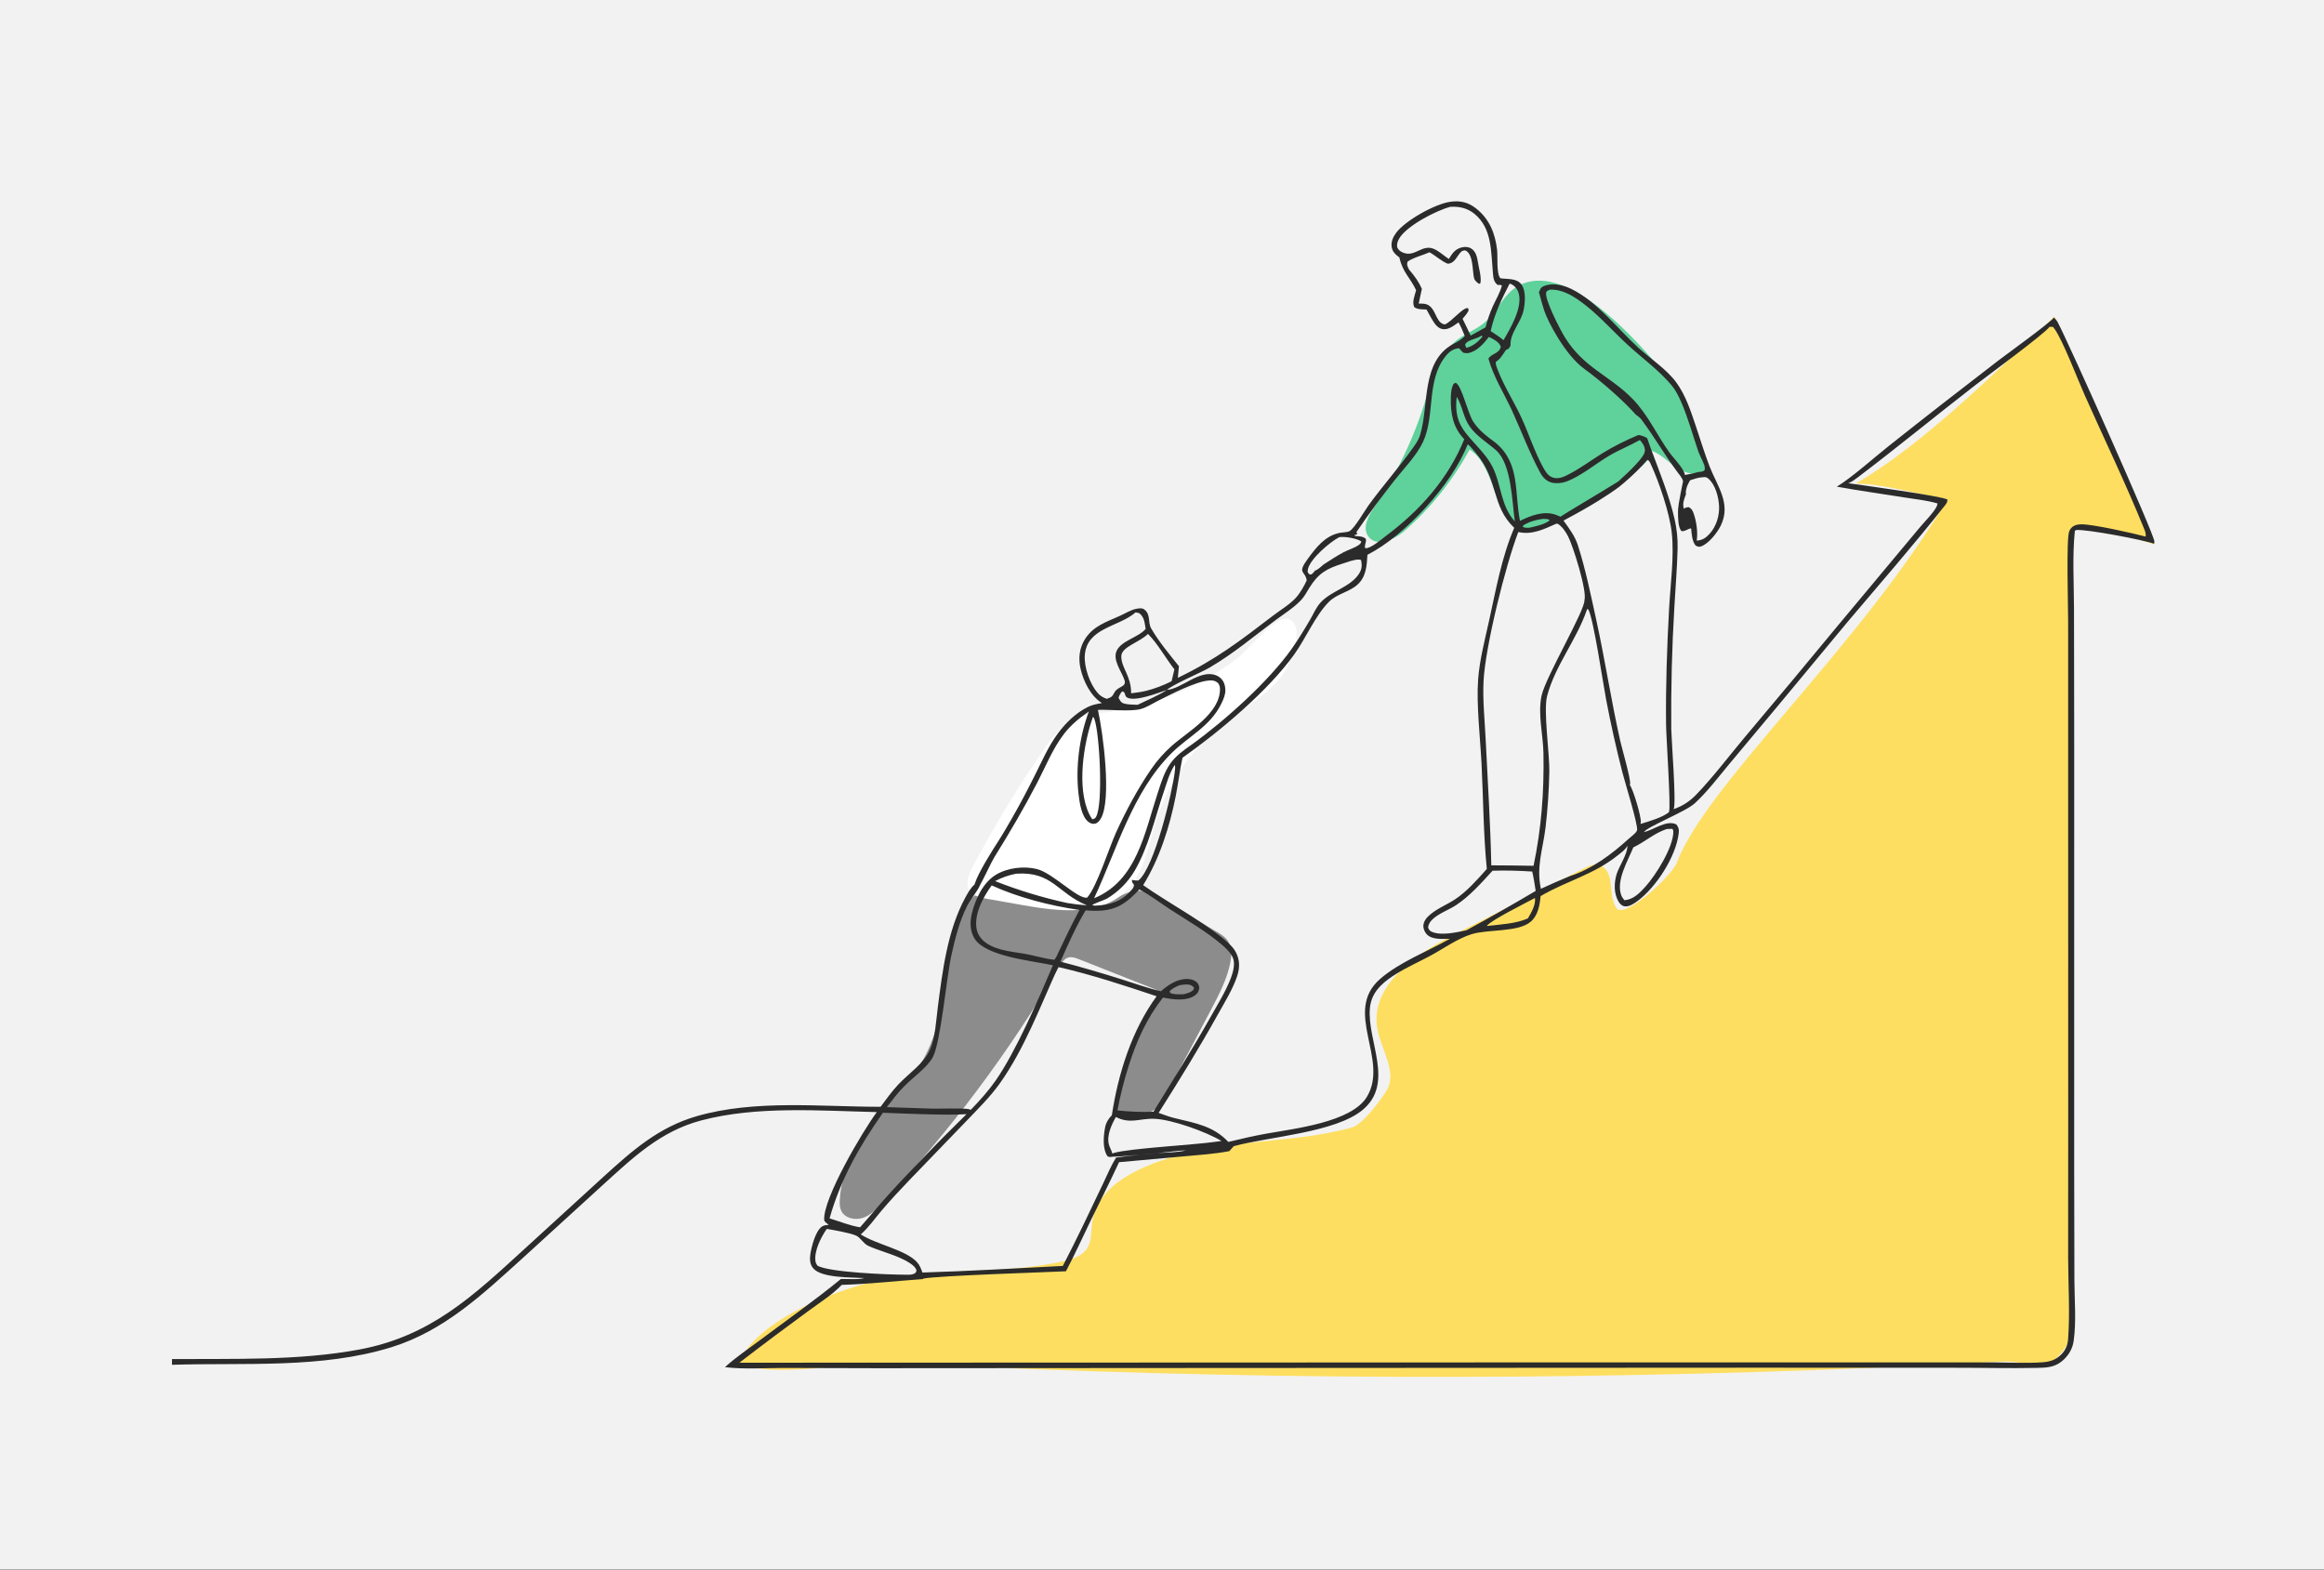 <?xml version="1.0" encoding="UTF-8"?>
<svg id="Layer_1" data-name="Layer 1" xmlns="http://www.w3.org/2000/svg" viewBox="0 0 2000 1351">
  <rect x="0" y="0" width="2000" height="1351" fill="#808080" stroke="none"/>
  <defs>
    <style>
      .cls-1 {
        fill: #5fd19a;
      }

      .cls-2 {
        fill: #fff;
      }

      .cls-3 {
        fill: #f2f2f2;
      }

      .cls-4 {
        fill: #2b2b2b;
      }

      .cls-5 {
        fill: #8c8c8c;
      }

      .cls-6 {
        fill: #fede60;
      }
    </style>
  </defs>
  <rect class="cls-3" y="-.5" width="2000" height="1351"/>
  <path class="cls-5" d="M940.6,781.31c-17.75,3.26-35.21-5.32-52.17-11.47-16.97-6.16-37.85-9.35-51.48,2.48-7.34,6.37-11,15.93-13.64,25.28-10.71,37.92-9.36,79.79-28.73,114.11-7.81,13.83-18.62,25.68-29.01,37.7-20.8,24.05-41.13,51.47-42.86,83.22-.17,3.17-.13,6.48,1.22,9.35,3.01,6.43,11.71,8.44,18.45,6.22,6.74-2.22,11.95-7.53,16.82-12.7,58.25-61.79,109.47-130.21,152.34-203.51,1.96-3.36,4.29-7.02,8.06-7.98,2.95-.75,6.01.39,8.84,1.51,21.72,8.58,43.44,17.16,65.16,25.74,1.03.41,2.09.83,2.93,1.55,3.87,3.32.83,9.54-2.19,13.65-17.62,24.05-29.36,52.39-33.89,81.86-.4,2.6-.65,5.56,1.04,7.57,1.54,1.83,4.15,2.22,6.53,2.5,8.36.96,17.46,1.77,24.59-2.69,5.57-3.49,8.88-9.57,11.95-15.38,12.6-23.89,25.2-47.79,37.81-71.68,6.77-12.84,13.63-25.92,16.41-40.17,1.2-6.16,1.5-12.97-1.85-18.27-2.6-4.12-6.99-6.69-11.21-9.11-18.42-10.56-37.48-24.97-57.21-32.75-18.03-7.11-30.23,9.74-47.91,12.99Z"/>
  <path class="cls-1" d="M1227.42,342.19c-9.91,33.36-24.98,65.19-44.52,93.98-5.14,7.57-10.69,17.53-5.6,25.13,6.76,10.09,22.55,3.43,31.68-4.59,22.5-19.77,41.47-43.54,55.77-69.86,13.03,8.65,17.41,25.31,23.23,39.83s17.21,29.95,32.83,29.07c4.21-.24,8.25-1.7,12.18-3.25,32.34-12.75,61.91-32.48,86.09-57.45-1.43-2.75-2.86-5.49-4.29-8.24,10.17-.03,18.02,8.34,26.14,14.46,8.12,6.12,21.06,9.76,27.44,1.84-5.97-33.4-21.18-65.1-43.51-90.64-22.44-25.67-78.47-87.6-117.83-66.71-8.74,4.64-13.97,13.02-19.6,20.75-8.54,11.74-13.43,14.25-25.88,21.1-21.53,11.84-27.47,32.16-34.13,54.58Z"/>
  <path class="cls-2" d="M1102.67,582.21c-13.08,16.54-32.37,26.7-49.01,39.65-27.35,21.29-48.05,51-58.55,84.03-6.84,21.52-10.24,45.78-26.54,61.4-22.03,21.12-57.16,17.22-87.22,11.9-10.75-1.9-21.5-3.8-32.25-5.71-5.4-.96-11.39-2.27-14.49-6.79-4.22-6.15-.85-14.47,2.65-21.05,17.66-33.24,37.12-65.51,58.28-96.64,7.78-11.44,16.3-23.19,28.72-29.3,9.64-4.75,20.64-5.6,31.27-7.12,39.78-5.66,77.91-21.99,109.78-46.4,8.01-6.14,32.65-37.15,43.23-33.6,16.65,5.59.52,41.56-5.87,49.63Z"/>
  <path class="cls-6" d="M772.84,1098.66c47.21-6.76,95.79-2.68,142.3-13.22,7.86-1.78,16.35-4.49,20.59-11.34,3.88-6.25,3.13-14.18,4.07-21.48,4.48-34.5,44.45-50.35,78.06-59.33,49.78-13.3,95.35-9.48,145.14-22.79,9.73-2.6,24.55-22.95,29.98-31.42,10.17-15.87-4.54-35.53-7.71-54.11-6.2-36.45,32.16-63.27,65.1-80.06,37.68-19.2,75.35-38.41,113.03-57.61,4.44-2.26,9.72-4.54,14.18-2.32,12.75,6.37,5.65,24.58,13.42,36.53,6.62,10.19,47.75-27.62,52-39,25-67,158.26-186.63,233-313-23.68-3.63-55.1-13.18-79.06-13.3,57.9-33.4,122.32-97.95,171.06-143.7,27.98,54.15,58.02,141.85,86,196-24.92-7.92-47.02-14.95-73-12,.26,185.52-1.26,376.48-1,562,.06,44.42,5.86,89.97,0,134-1.04,7.82-6.53,12.31-12,18-6.72,7-34.29.73-43.98,1.26-278.18,15.1-557.05,17.28-835.43,6.55-40.13-1.55-80.24-3.36-120.35-5.45-30.18-1.57-107.05,14.73-132.24-.36,17.43-40.12,96.93-68.13,136.84-73.84Z"/>
  <g>
    <path class="cls-4" d="M1363.59,317.61c12.57,8.98,32.88,26.43,44.23,39.3,1.71,1.21,3.5,2.48,4.8,4.19,10.86,14.63,20.06,30.56,31.01,45.28,1.82,2.43,3.91,4.71,4.8,7.63.08.47-4.49,19.93-4.38,26.54.06,4.22-.11,13.5,3.09,16.59,3.61.17,4.88-1.96,8.21-2.43.5,4.82.69,10.72,3.75,14.69,1.79.96,2.62,1.57,4.74.85,6.53-2.18,14-11.77,16.95-17.75,9.43-19.1-3.14-34.31-9.7-51.46-4.24-11.11-7.74-22.54-11.52-33.82-4.33-12.93-8.85-27.04-17-38.12-8.54-11.6-21.91-20.04-32.52-29.71-18.38-16.76-35.33-39.77-58.01-50.82-6.95-3.39-16.32-5.48-23.78-2.2-2.48,1.1-2.84,2.81-3.83,5.13h-.03c1.05,3.97,2.73,10.25,4.55,15.82,2.92,8.98,18,38.36,34.67,50.27ZM1479.4,435.43c.47,8.3-2.4,17.67-8.05,23.87-3.28,3.61-6.2,5.68-11.19,5.95,1.16-6.97-.28-16.78-2.67-23.43-.91-2.56-1.79-4.19-4.27-5.37-1.35.19-2.29.28-3.5.94-.22.14-.47.3-.69.47-1.24-4.8.39-8.52,1.85-12.35-.83-5.76,3.69-12.24,3.69-12.24,6.64-2.26,9.62-2.59,10.94-2.45v-.17c2.15,0,2.89-.28,4.6,1.21,6.15,5.26,8.87,15.82,9.29,23.56ZM1330.68,251.49c.47-1.41,1.96-1.65,3.22-2.23,1.13-.03,2.26,0,3.39.08,7.22.55,14.63,4.35,20.51,8.38,15.87,10.8,28.88,26.13,42.99,39.08,12.46,11.44,27.06,21.97,37.87,34.95,3.42,4.11,5.84,9.04,7.99,13.89,6.04,13.73,9.95,28.5,14.83,42.66,1.46,4.24,3.89,8.08,5.29,12.35.39,1.21.41,2.45.3,3.69-1.82,1.93-3.39,1.63-5.9,1.93-3.56,1.16-7.47,1.74-11.13,2.51-.83-5.62-10.11-14.75-13.61-19.68-10.61-14.94-18.41-32.36-31.28-45.61-19.87-20.45-42.2-26.71-58.62-53.47-3.61-5.87-17.72-32.91-15.85-38.53Z"/>
    <path class="cls-4" d="M793.51,1100.89s-.02,0-.02,0c0,.02.02.03.02,0Z"/>
    <path class="cls-4" d="M1770.85,277.43c-.85-1.63-1.93-2.92-3.28-4.19-2.7,4.22-40.79,31.64-47.9,37.1-31.58,24.23-62.98,48.7-94.12,73.42-12.62,9.95-31.8,27.2-44.81,35.08,19.54,3.53,39.19,6.23,58.79,9.37,9.09,1.46,19.04,2.45,27.84,5.07-.14.69-.22,1.46-.47,2.09-2.12,5.15-11.47,14.52-15.3,19.18l-69.67,83.51c-26.68,32.36-53.55,64.57-80.59,96.63-13.56,16.18-26.62,33.54-41.18,48.78-5.82,6.09-11.91,10.14-19.84,12.93,2.45-4.69-1.87-58.98-2.07-68.85-.3-35.28.58-70.56,2.73-105.78.88-16.59,2.37-33.21,2.73-49.83.19-8.57-.66-16.67-2.56-25.05-4.8-21.03-13.37-41.62-20.84-61.82-.94-2.56-1.85-5.26-2.78-7.99-2.59-1.68-5.37-2.4-7.55-2.7-10.67,4.46-21.33,9.73-31.17,15.82-10.47,6.56-20.45,14.08-31.61,19.43-3.47,1.65-7.77,2.67-11.49,1.13-3.72-1.54-5.82-5.07-7.66-8.41-7.52-13.56-12.29-28.94-18.8-43.02-6.31-13.61-14.75-26.6-20.17-40.57-3.91-10.09-1.1-5.95,2.56-11.33,1.05-1.57,3-3.94,4.08-5.95l.03-.03c.39-.22,1.43-1.07,2.48-1.24l1.68-2.62c-.63-11.22,8.98-19.76,11.24-30.59,1.32-6.39,2.26-16.59-1.85-22.21-4.05-5.51-11.99-4.38-18-5.29-3.69-3.33-2.29-19.04-2.92-24.42-1.68-14.33-6.7-26.84-18.36-35.88-6.7-5.18-13.39-6.72-21.77-5.57-13.23,1.79-38.83,16.07-46.8,26.79-2.62,3.53-4.57,7.85-3.78,12.32.69,3.78,2.95,6.12,5.9,8.27.25.17.47.33.69.5,2.84,13.01,9.21,17.17,14.41,28.25-1.19,4.55-3.69,10.25-1.57,14.61,3.06,2.12,6.95,1.82,10.53,2.01,2.12,3.8,4.16,7.77,6.56,11.41,1.79,2.65,4.24,5.02,7.52,5.48,5.04.72,9.59-3.2,13.48-5.84,2.15,3.78,3.75,7.77,5.4,11.8-3.14,3.2-5.84,4.63-9.76,6.7-28.06,14.91-20.92,52.89-28.69,78.33-1.07,3.56-2.87,6.45-5.02,9.51-12.24,17.56-26.71,33.68-39.3,51.01-3.39,4.69-12.15,19.95-16.51,22.38-1.76.99-6.81,1.05-9.04,1.57-12.26,2.76-19.73,12.57-26.84,22.24-9.62,13.04-2.12,10.03-.91,18.55-2.29,4.93-5.62,10.89-9.32,14.94-5.29,5.82-13.56,10.72-19.9,15.57-28.33,21.69-48.95,37.57-81.69,53.33l.94-10c-8.21-10.25-17.34-21.17-23.89-32.52-3.11-5.4-.06-12.13-6.15-16.48-1.79-1.27-4.58-.8-6.59-.41-4.82.96-9.54,3.97-14.03,6.01-11.6,5.26-22.88,8.65-30.12,19.98-4.96,7.74-5.93,16.92-3.83,25.8,2.56,10.89,8.71,23.32,18.33,29.35-4.13.72-8.19,1.43-11.99,3.31-10.39,5.1-19.26,13.81-26.07,23.04-7.83,10.67-13.26,23.04-19.15,34.81-6.37,12.71-12.84,25.19-19.93,37.51-3.75,6.48-7.44,13.04-11.49,19.35-5.37,8.3-17.69,27.7-20.7,37.23-.08.3-.17.61-.25.88-3.47,2.89-6.01,7.72-8.02,11.35-15.38,28.3-19.62,63.2-23.67,94.67-1.52,11.55-1.98,25.25-6.67,36.02-5.32,12.24-18.36,20.53-27.34,30.15-5.54,5.95-10.34,12.6-15.19,19.13-51.59.03-108.09-6.42-158.28,8.1-32.85,9.54-55.15,29.38-79.95,51.9l-68.3,62.42c-44.32,40.51-80.75,75.1-142.21,86.51-52.42,9.73-107.95,7.77-161.06,8.21v4.91c62.31-2.01,128.57,3.56,188.85-15.13,45.45-14.08,78.58-45.67,113-76.73l67.77-61.87c26.46-23.98,50.3-47.21,85.85-56.58,47.9-12.65,101.92-8.32,151.09-7.17-11.91,16.01-46.49,74.3-45.28,92.91.11,1.6,2.65,3,3.91,4.11-1.87.19-4.02.33-5.65,1.35-5.79,3.72-9.21,17.61-10.17,23.87-.63,4.19-.52,8.6,2.31,12.04,7.11,8.76,33.46,7.83,44.15,8.57-5.71,1.52-14.19.69-20.17.77-22.57,18.52-46.47,35.31-69.81,52.78-9.98,7.5-20.78,14.69-29.96,23.12,16.29,1.98,33.87.72,50.27.69l80.2.22,255.6-.17,499.43-.28,173.16.06c23.4-.03,46.91.58,70.31.11,7.88-.14,14.91-.41,21.3-5.51,5.46-4.35,9.37-10.53,10.36-17.5,2.4-16.81.72-35.53.66-52.53l-.19-100.57.03-359.94-.19-117.85c-.06-21.94-1.49-44.68.74-66.48l1.05-.69c8.87-.91,58.68,8.6,67.14,11.8.17-.85.25-1.19.25-1.98.03-5.93-74-171.43-83.15-188.57ZM1417.74,395.69c1.57.83,1.98,1.79,2.76,3.45,7.33,15.79,16.48,42.66,18.25,59.89,2.12,20.2-1.21,44.04-2.34,64.52-1.82,33.4-3,66.59-2.62,100.04.14,11.47,4.19,69.92,2.59,74.96-.06.17-.14.36-.19.52-5.79,4.63-17.31,7.91-24.45,10.06.11-.41.3-1.13.33-1.6.3-5.13-6.53-28.03-9.45-31.89.08-.33.14-.66.22-.99.69-4.05-7.03-30.62-8.49-37.01-7.77-34.53-13.04-69.54-20.62-104.07-4.69-21.41-9.15-43.46-15.85-64.35-2.54-7.91-7.55-14.52-12.35-21.19,25.33-13.37,39.69-23.12,45.03-26.93.11-.08.25-.17.36-.25.03-.06.08-.08.11-.11.58-.41,1.05-.77,1.38-1.02.05-.03.08-.05.11-.08.03,0,.03-.03.06-.03.08-.03.17-.08.25-.11,6.7-5.46,13.53-11.49,20.06-18.44.61-.52,1.21-1.05,1.82-1.57-.41.33-.88.72-1.38,1.1,1.49-1.6,2.95-3.22,4.41-4.91ZM1262,800.64c-8.43,1.76-21.5,4.8-29.63,1.38-2.2-.94-2.56-1.79-3.39-3.83.41-3,1.76-5.02,3.97-7.11,5.43-5.1,13.86-7.96,20.15-12.1,11.71-7.72,21.97-19.32,31.36-29.6,11.27-.39,22.88-.03,34.15.69,1.27,5.54,2.15,11.05,2.98,16.67-19.65,11.66-39.52,22.96-59.59,33.9ZM1314.86,790.44c-10.58,4.63-23.67,5.13-35.11,6.5l.06-.44c4.66-5.18,32.8-19.15,41.09-23.65,1.05,5.62-3.33,12.98-6.04,17.58ZM992.57,987.69c-6.81.66-28,2.56-34.48,4.74-.3.11-.45.22-.71.33-.05-.01-.1-.01-.14-.03-.63-2.62-2.34-5.37-2.92-7.66-2.09-7.94,2.26-16.98,5.93-23.76,12.62,6.42,20.56,1.02,33.32,1.57,15.32.66,44.59,11.24,57.63,19.1-19.38,2.78-39.11,3.83-58.62,5.71ZM1020.6,990.06c-7.39,1.9-15.99,1.71-23.62,2.32-.39.03-.74.06-1.13.08,9.98-1.1,19.71-2.34,24.75-2.4ZM995.43,992.51c-4.82.52-9.73.99-14.11,1.3,4.69-.5,9.4-.94,14.11-1.3ZM793.83,1095.18c-1.16-3.2-2.34-6.39-4.69-8.96-9.48-10.5-35.22-15.3-48.4-23.84,6.83-5.95,12.35-13.95,18.22-20.86,7.55-8.87,15.6-17.45,23.65-25.88l48.73-50.52c9.92-10.39,20.45-20.67,28.83-32.36,21.44-29.96,35.25-67.14,50.49-100.51,28.8,6.56,56.72,15.82,84.72,25.16-21.41,29.27-33.18,66.86-38.53,102.39-2.87,2.92-5.02,6.34-5.79,10.36-1.41,7.41-2.43,18.25,1.96,24.86,1.73,1.04,2.44.76,4.36.51-.02,0-.04,0-.04-.04.07,0,.16,0,.23,0-.03.01-.05.02-.08.03.09-.01.14-.02.23-.03,0,0,0,0,0,0,6.23-.05,18.16-1.33,23.37-1.68-6.89.69-13.73,1.52-20.59,2.43-4.3,6.84-7.52,14.69-11,21.97-11.35,23.87-22.68,47.87-34.86,71.3-40.24,2.09-80.56,4.46-120.83,5.68ZM975.84,761.39c.17,2.2-1.13,3.47-2.56,5.07-8.57,9.65-18.27,12.49-30.76,12.98l-2.56-.33c.55-1.35,10.34-4.35,12.65-5.73,9.92-5.9,18.19-14.25,24.01-24.23,11.85-20.59,17.28-45.06,24.83-67.47,2.62-7.74,4.99-16.67,9.62-23.45.33,1.74.25,3.17.06,4.91-2.01,18.25-17.72,83.65-31.42,94.62-1.98.17-3.64-.11-5.59-.5-.06,2.18.47,2.45,1.74,4.13ZM945.8,783.82c15.71-.58,24.36-7.28,34.67-18.3.28.14.58.25.85.41,8.57,4.55,17,11.05,25.19,16.37,15.05,9.84,31.92,19.38,45.47,31.14,3.64,3.14,8.3,7.69,9.54,12.46,1.32,5.13-.72,11.96-2.59,16.73-4.44,11.27-11.33,22.32-17.28,32.91-15.52,27.53-32.44,54.35-48.98,81.25-10.34.41-20.7.03-31.01-1.13,2.45-13.04,5.71-25.93,9.73-38.58,6.86-21.44,15.54-40.82,29.46-58.57.61.11,1.24.25,1.85.36,7.88,1.54,18.82,2.76,25.74-2.26,2.43-1.76,3.28-3.58,3.69-6.45-.3-1.68-.63-3.14-1.85-4.41-2.12-2.23-5.26-3.11-8.27-3.2-8.68-.3-16.76,5.07-22.96,10.58-11.47-2.67-22.85-6.86-34.12-10.39-17.39-5.46-34.7-10.56-52.34-15.13,6.64-15.02,13.23-29.96,21.66-44.1,3.86.33,7.66.47,11.52.3ZM1006.54,853.28c2.12-2.78,5.48-3.94,8.6-5.4,2.31-.33,5.51-.85,7.8-.5,2.34.39,3.28,1.02,4.69,2.84l-.85,2.01c-2.45,2.07-5.1,2.65-8.1,3.42-3.67.08-7.5.44-11-.83-.83-.3-.77-.77-1.13-1.54ZM918.35,777.15c-21.14-4.63-41.89-10.91-62.01-18.85,5.95-3.09,11.6-5.1,18.19-6.37,31.28-2.12,35.55,16.89,60.88,27.23-5.82-.39-11.33-1.05-17.06-2.01ZM929.01,783.19c-6.81,12.46-12.82,25.25-18.88,38.06-.72,1.87-1.52,3.25-2.78,4.82-7.25-.83-14.19-2.87-21.3-4.38-12.24-2.59-27.37-2.87-37.79-10.45-4.27-3.11-7.22-7.41-7.97-12.71-1.76-12.57,5.98-26.76,13.15-36.52,23.04,10.56,50.6,17.5,75.57,21.17ZM1011.72,962.5c-4.88-1.05-9.87-3.11-14.63-4.71,17.47-27.62,34.75-55.53,50.63-84.09,5.93-10.64,12.93-21.8,16.87-33.32,1.49-4.38,2.18-8.74,1.46-13.34-.74-4.71-2.89-9.1-6.12-12.6-13.7-14.99-57-38.92-76.15-52.64,14.17-22.85,22.93-50.66,28.08-76.89,2.12-10.89,3.47-21.88,5.76-32.74,31.69-22.35,73.34-57.16,96.16-88.91,9.89-13.73,18.22-33.54,29.71-45.14,7.14-7.22,17.72-8.54,24.83-15.05,7.39-6.72,7.94-16.23,8.46-25.58,32.63-16.56,72.82-60.77,86.35-95.14,2.7,2.15,5.02,5.26,7.25,7.88,19.35,22.85,12.82,44.98,32.74,64.05-10.69,24.89-15.76,53.16-21.55,79.54-3.64,16.56-8.24,33.9-9.51,50.85-1.6,21.52,1.79,50.3,2.92,72.4,1.52,30.07,1.6,60.85,4.55,90.78-7.97,8.96-17.14,19.43-27.15,26.04-6.97,4.6-15.35,7.88-21.69,13.28-2.87,2.43-5.59,5.62-5.76,9.54-.08,2.67,1.24,5.76,3.14,7.63,4.8,4.63,13.45,3.64,19.68,3.64-19.24,10.8-43.55,20.12-60.11,34.59-32.08,28.06,7.99,69.07-11.22,101.26-13.23,22.19-63.31,27.56-86.87,31.86-10.94,2.01-21.69,4.44-32.47,7.08-12.71-13.59-28.11-16.1-45.36-20.28ZM1261.59,372.9c-7.8-9.87-9.34-19.13-7.97-31.45,4.96,7.99,5.62,17.94,11.41,25.91,5.95,8.21,14.77,13.45,22.3,20.01,13.48,11.77,13.89,44.1,16.32,61.35-12.32-13.45-11.41-31.17-19.15-46.77-5.48-10.97-15.38-19.49-22.9-29.05ZM1319.77,745.13l-17.28-.25-19.1-.14c-.74-35.94-3.09-71.96-4.82-107.87-.8-16.65-2.67-33.98-1.85-50.6,1.43-29.6,18.93-99.85,29.9-128.38,11.85,2.67,22.1-2.45,32.69-7.17l1.41.11c3.83,2.56,6.64,6.75,8.76,10.8,4.11,7.83,16.51,46.94,14.08,54.79.74,8.57-33.16,65.65-36.85,82.1-3.53,15.74,1.3,33.79,1.57,49.86.61,32.91-1.76,64.49-8.52,96.74ZM1310.4,453.37l.61-1.3c5.43-3.22,10.58-4.69,16.81-5.51,2.09.11,4.27-.22,5.9,1.19-4.3,3.64-11.8,5.04-17.17,6.39-2.34.11-4.02.33-6.15-.77ZM1330.1,711.92c1.82-15.6,2.87-31.28,3.2-46.99.41-16.29-5.26-53.05-1.87-65.98,6.86-26.07,25.49-48.51,34.15-73.97l.25-.8,1.19.47c4.58,9.34,12.43,62.95,15.13,77.14,4.02,21.17,8.74,42.2,14.08,63.06,1.96,7.72,13.53,44.98,12.62,49.64-.14.36-.3.74-.5,1.07-1.32,2.12-4.93,4.66-6.83,6.42-14.08,12.93-31.78,26.1-50.22,31.92-8.52,3.5-16.92,7.17-25.25,11.05-4.08-19.54,1.76-33.87,4.05-53.03ZM1405.62,729.28c10.25-4.88,17.56-11.99,28.69-15.79,1.65-.14,3.31-.17,4.96-.19.44.8.77,1.49.77,2.45.11,13.26-15.05,37.4-23.84,47.16-4.93,5.46-10.56,11.38-18.27,11.82-1.05-1.3-2.09-2.62-2.67-4.19-4.74-12.62,5.73-29.79,10.36-41.26ZM1301.3,244.93c2.89,1.68,4.93,4.52,5.76,7.77,3.14,12.35-7.03,29.6-13.15,40.05-3.42-2.92-7.36-5.29-11.08-7.8,3.33-15.02,9.4-27.29,16.32-40.84.77.22,1.46.41,2.15.83ZM1258.69,274.34c1.63-1.96,3.39-3.89,4.66-6.09.77-1.3.47-1.49.11-2.98-4.11-1.46-14.11,11.69-20.04,13.95-6.61-.83-7.58-10.2-11.74-14.61-3.36-3.53-6.17-3.25-10.78-3.36l2.73-12.57c-2.7-6.34-6.39-11.27-10.86-16.48-.25-.41-.5-.83-.69-1.27-1.07-2.26-1.52-3.5-.69-5.82,5.43-3.69,12.71-5.26,18.8-7.99,5.48,3,9.92,7.5,15.76,9.87,6.64-.58,7.52-6.75,12.07-10.83,1.24-.36,2.37-1.07,3.61-.36,6.39,3.72,5.43,17.12,6.89,23.4.55,2.34,2.54,3.97,4.49,5.13l1.02-.66c1.07-5.13-1.38-12.87-2.18-18.13-.63-4.27-1.68-8.98-5.54-11.52-2.45-1.63-5.43-1.82-8.21-1.13-5.93,1.43-8.24,5.18-11.27,9.98-4.22-2.73-8.19-6.64-12.79-8.63-9.98-4.33-16.21,7-25.99,3.39-2.73-1.02-4.41-2.15-5.65-4.8-.41-2.87.33-5.18,1.79-7.66,6.53-10.94,31.64-23.92,43.9-27.17,7.69-.5,14.83,1.07,20.89,6.09,15.19,12.57,14.08,32.44,15.74,50.08.41,4.49.41,8.02,4.11,11.05,1.38-.03,2.48-.22,3.69.5-1.57,6.23-5.24,12.18-7.88,18.02-2.67,5.9-4.52,11.77-6.2,18l-12.82,7.11c-2.23-4.88-4.58-9.7-6.95-14.5ZM1275.7,289.91c-4.02,4.55-7.77,7.8-13.7,9.51l-1.16-2.51c.94-4.27,9.73-5.07,13.5-7.63l.77-.52c.36.22.41.74.58,1.16ZM1165.98,460.15l1.07.08,1.16-1.1-1.05-.96c10.39-15.38,21.33-29.96,32.77-44.57,8.13-10.36,19.24-21.52,24.75-33.4,10.56-22.82,2.56-52.83,19.46-73.75,3.06-3.8,6.42-6.28,11.44-6.78,1.16,1.35,2.34,2.59,3.61,3.83,1.43.33,2.84.61,4.27.36,7.41-1.24,13.53-8.24,17.78-13.84.72.28.88.3,1.63.69,3.45,1.74,7.36,3.91,8.71,7.69-1.41,6.12-7.8,5.62-10.64,10.22,4.35,15.82,13.59,30.15,20.39,45.01,8.08,17.58,15.08,36.57,24.34,53.47,2.18,3.94,5.29,7.14,9.84,8.27,3.53.88,8.71.47,12.13-.8,13.06-4.77,25.58-15.57,37.65-22.63,8.46-4.93,17.56-8.49,25.96-13.28.58.72,1.16,1.43,1.71,2.15,2.01,2.65,2.87,4.96,2.43,8.3-1.16,4.93-12.21,15.82-22.82,25.33-18.55,11.52-42.11,25.27-49.72,30.26-1.13-.55-2.29-1.05-3.5-1.49-10.78-3.94-21.5.41-31.28,5.02-4.93-24.83.33-49.66-21.17-67.3-7.08-5.21-14-10.36-18.91-17.8-5.04-7.66-9.76-30.7-15.19-33.71l-1.74.77c-2.18,3.72-2.4,8.19-2.51,12.4-.3,13.53,1.98,25.47,11.58,35.44-13.78,33.98-38.2,61.46-67.44,83.23-3.69,2.76-13.31,11.16-17.8,10.53-1.05-2.59,1.19-4.99.55-8.02-2.45-2.37-6.34-2.18-9.56-2.51l.11-1.1ZM1125.63,489.48c2.51-9.09,18.99-23.1,27.01-27.23.08,0,.19,0,.3-.03,5.13-.47,14.14.99,18.55,3.67-.44,1.57-.63,2.04-1.98,3.03-3.69,2.67-9.51,4.35-13.61,6.56-5.82,3.09-11.3,6.83-16.87,10.36-.03.03-.03.06-.06.03-2.51,2.32-5.48,4.74-7.39,5.32-.69.99-1.41,1.87-2.2,2.54-1.24.99-1.24.69-2.67.5l-1.35-1.85c0-.99,0-1.9.28-2.89ZM1040.96,574.53c20.37-11.85,38.09-26.93,56.94-40.96,7.28-5.4,16.01-10.8,22.13-17.5,2.67-2.92,4.63-6.7,6.7-10.06,7.8-12.6,14.94-16.65,28.83-21,4-1.24,10-3.67,14.14-3.42.83.06.96.19,1.63.47.96,4.49.69,7.91-1.87,11.85-7.52,11.52-23.45,14.39-32.82,24.45-4.16,4.46-6.17,9.84-9.23,15.02-4.96,8.52-10.22,17.12-15.9,25.16-19.79,28-57.6,61.87-85.85,82.21-7.08,4.96-13.78,9.59-18.8,16.81-5.15,7.41-7.8,16.59-10.61,25.08-11.13,33.73-17.89,75.41-54.71,90.45,19.65-41.95,32.96-91.23,66.53-124.77,14.94-14.91,33.57-23.04,43.19-43.16,1.76-3.69,3.39-7.44,3.25-11.6-.05-1.85-.41-3.75-1.07-5.48-1.27-3.28-3.75-5.65-7-6.92-13.89-5.37-29.63,11.77-42.22,12.6-7.55,5.02-17,8.74-25.16,12.82-3.64-.17-7.69-.08-11.22-.94-3.2-.77-3.83-2.51-5.26-5.15.8-2.18,1.52-3.64,3.03-5.4,3.45.19,1.6,3.86,4.57,5.35,7.19,3.61,26.68-4.22,34.04-6.67,4.63-4.49,29.3-14.88,36.77-19.24ZM1010.67,576.07l-2.43,10.25c-6.95,3.5-14.22,6.26-21.75,8.21-4.24,1.1-8.71,1.54-13.06,2.15.11-15.13-8.46-21.63-8.46-31.75-.03-8.3,15.35-11.8,22.96-19.35,8.52,8.54,15.21,20.89,22.74,30.48ZM944.61,596.38c-6.64-7.69-11.82-22.19-11.05-32.44,1.76-23.87,29.27-24.23,43.74-36.93l3.06.66c4.55,3.53,4.66,8.3,5.57,13.64-6.56,7.5-21.08,10.06-25,18.93-3.53,8.02,4.3,17.61,6.75,24.91,2.18,6.5-5.68,5.15-8.65,10.89-1.9,3.67-2.7,4.05-6.56,5.4-3.14-1.05-5.68-2.56-7.85-5.07ZM941.91,619.07c4.46,12.65,7.58,73.2,1.35,83.89-.96,1.68-1.49,1.65-3.22,2.15-1.1-1.49-2.04-3.09-2.81-4.77-10.72-22.54-4.8-60.61,3.39-83.45.63.63.99,1.32,1.3,2.18ZM778.53,934.58c7.17-7.47,19.35-15.76,24.2-24.67,6.89-12.65,11.82-69.2,16.1-88.14,3.31-14.77,6.67-28.5,13.48-42.14,1.87-3.78,5.71-8.71,8.54-13.2l.03.03s0-.08.03-.11c1.1-1.74,2.04-3.39,2.65-4.91,3.75-6.72,9.4-19.18,12.04-23.48,13.06-21.03,25.41-42.03,36.85-64.02,7.3-14.03,13.31-29.3,22.93-41.95,6.15-8.08,13.37-13.95,21.64-19.65-8.19,22.08-11.6,48.12-8.79,71.52.83,6.92,2.51,19.51,8.87,23.78,1.71,1.19,3.56,1.71,5.59,1.16,1.96-.52,3.5-2.45,4.52-4.11,9.84-15.99,1.9-74.88-2.37-93.76,10.23-.41,27.7,1.6,36.55-.63,4.99-1.24,10.36-4.77,14.97-7.08,10.97-5.51,32.3-16.7,44.18-17.58,3.2-.25,5.35.19,7.77,2.26.91,1.49,1.52,2.78,1.57,4.55.69,21.41-27.42,37.01-41.34,49.33-6.75,5.95-12.73,12.73-17.83,20.15-11.58,16.87-21.72,35.83-30.21,54.43-5.93,13.01-16.7,47.18-24.94,56.17-7.97,1.6-29.38-21.03-42.99-24.53-11.22-2.89-25.58-1.19-35.53,4.85-11.11,6.75-17.69,21.03-20.67,33.27-1.79,7.36-1.71,15.27,2.45,21.86,9.67,15.24,49.5,18.88,67.3,22.77-12.35,29.08-32.03,74.66-49.55,99.6-6.01,8.57-13.37,16.81-21.17,24.83-.72-.36-1.52-.61-2.31-.72-6.5-.94-23.34-.19-29.96-.3-13.31-.39-26.62-.8-39.94-1.32,4.93-6.2,9.84-12.51,15.35-18.25ZM759.82,957.68c8.9.25,55.53,2.56,71.96,1.19-8.57,8.68-17.47,17.12-25.44,25.38-13.95,14.5-28.03,28.8-41.51,43.68-8.43,9.29-16.32,19.02-24.69,28.33-8.98-1.49-17.56-5.04-26.24-7.69,9.67-34.04,25.74-62.09,45.92-90.89ZM703.43,1089.22c-.74-1.1-1.38-2.18-1.6-3.5-1.52-8.76,4.8-21.19,9.7-28.08,5.71.91,20.39,3.53,25.38,5.84,3.58,1.71,6.2,6.86,10.34,8.76,9.01,4.11,18.93,6.5,28.03,10.67,3.56,1.63,12.07,5.84,13.23,9.92.41,1.41-.14,1.63-.85,2.81-2.78,1.82-5.76,1.43-8.96,1.41-13.53.03-65.81-2.01-75.27-7.83ZM1846.48,461.81c-10.28-2.81-45.81-10.8-55.51-10.56-4.66.14-8.3,1.41-10.23,5.98-2.67,6.34-.91,65.84-.94,76.54l.06,423.3-.06,125.4c.08,23.07,1.68,47.07-.03,70.03-.39,5.07-2.12,9.43-5.76,13.09-4.77,4.8-9.92,6.42-16.56,6.86-13.95.94-28.39.14-42.39.06h-317.75l-760.98.28c19.57-15.1,39.33-29.9,59.28-44.46,9.54-7.06,20.62-13.97,28.8-22.52,22.96-.71,46.11-3.27,69.05-4.93-.01-.03-.02-.05-.04-.17.02,0,.07-.02.09-.03,0,.11-.01.16-.02.2.26-.02.52-.04.79-.06l.34-.43c12.58-2.55,108.47-5.55,122.72-6.29,7.58-14.36,14.28-29.13,21.36-43.77,8.08-16.73,16.56-33.21,24.34-50.11l55.67-5.02c13.06-1.19,26.35-2.04,39.22-4.49l3.86-4.3c30.34-8.19,87.39-11.66,110.85-31.17,27.84-23.15,3.61-59.37,6.28-87.7.72-7.66,3.94-13.81,9.34-19.24,3.91-3.94,8.49-7.17,13.2-10.09,9.4-5.84,19.54-10.34,29.27-15.54,11.47-6.15,23.56-14.99,35.97-18.77,14-4.24,40.07-1.46,50.68-10.72,6.23-5.4,7.74-14.17,8.41-21.94,22.57-13.28,45.56-18.3,66.72-35.33,2.87-2.32,6.39-4.66,7.94-8.05.58,6.64-7.19,17.72-9.26,24.64-2.23,7.52-2.4,16.59,1.76,23.54,1.19,1.96,2.78,3.53,5.1,3.94,3.89.69,8.35-2.45,11.33-4.66,15.85-11.77,32.88-37.92,35.28-58.07.44-3.53,0-5.07-2.07-7.8-8.57-4.02-19.4,4.77-27.78,6.7,1.85-4.33,35.8-17.47,43.79-24.89,10.78-9.98,19.87-22.05,29.27-33.35l41.84-50.05,60.33-72.68c28.03-33.16,56.83-66.15,83.73-100.18,1.43-1.82,2.09-2.76,2.18-5.13-6.37-3.2-72.87-12.21-85.33-14,3.11-1.21,5.71-3.17,8.35-5.18,34.01-25.77,67.11-53,100.84-79.15,10.58-8.21,59.42-43.96,64.05-50.3l2.98.11c.55.69,1.07,1.38,1.57,2.12,7.41,10.91,19.51,42.8,25.63,56.55,16.87,37.95,35.14,75.63,50.74,114.1,1.07,2.59,2.18,4.8,1.68,7.66Z"/>
    <path class="cls-4" d="M957.5,995.52s-.07,0-.11.01c.03.01.06,0,.11-.01Z"/>
    <polygon class="cls-4" points="1323.98 251.68 1323.54 251.85 1324.42 251.9 1323.98 251.68"/>
  </g>
</svg>